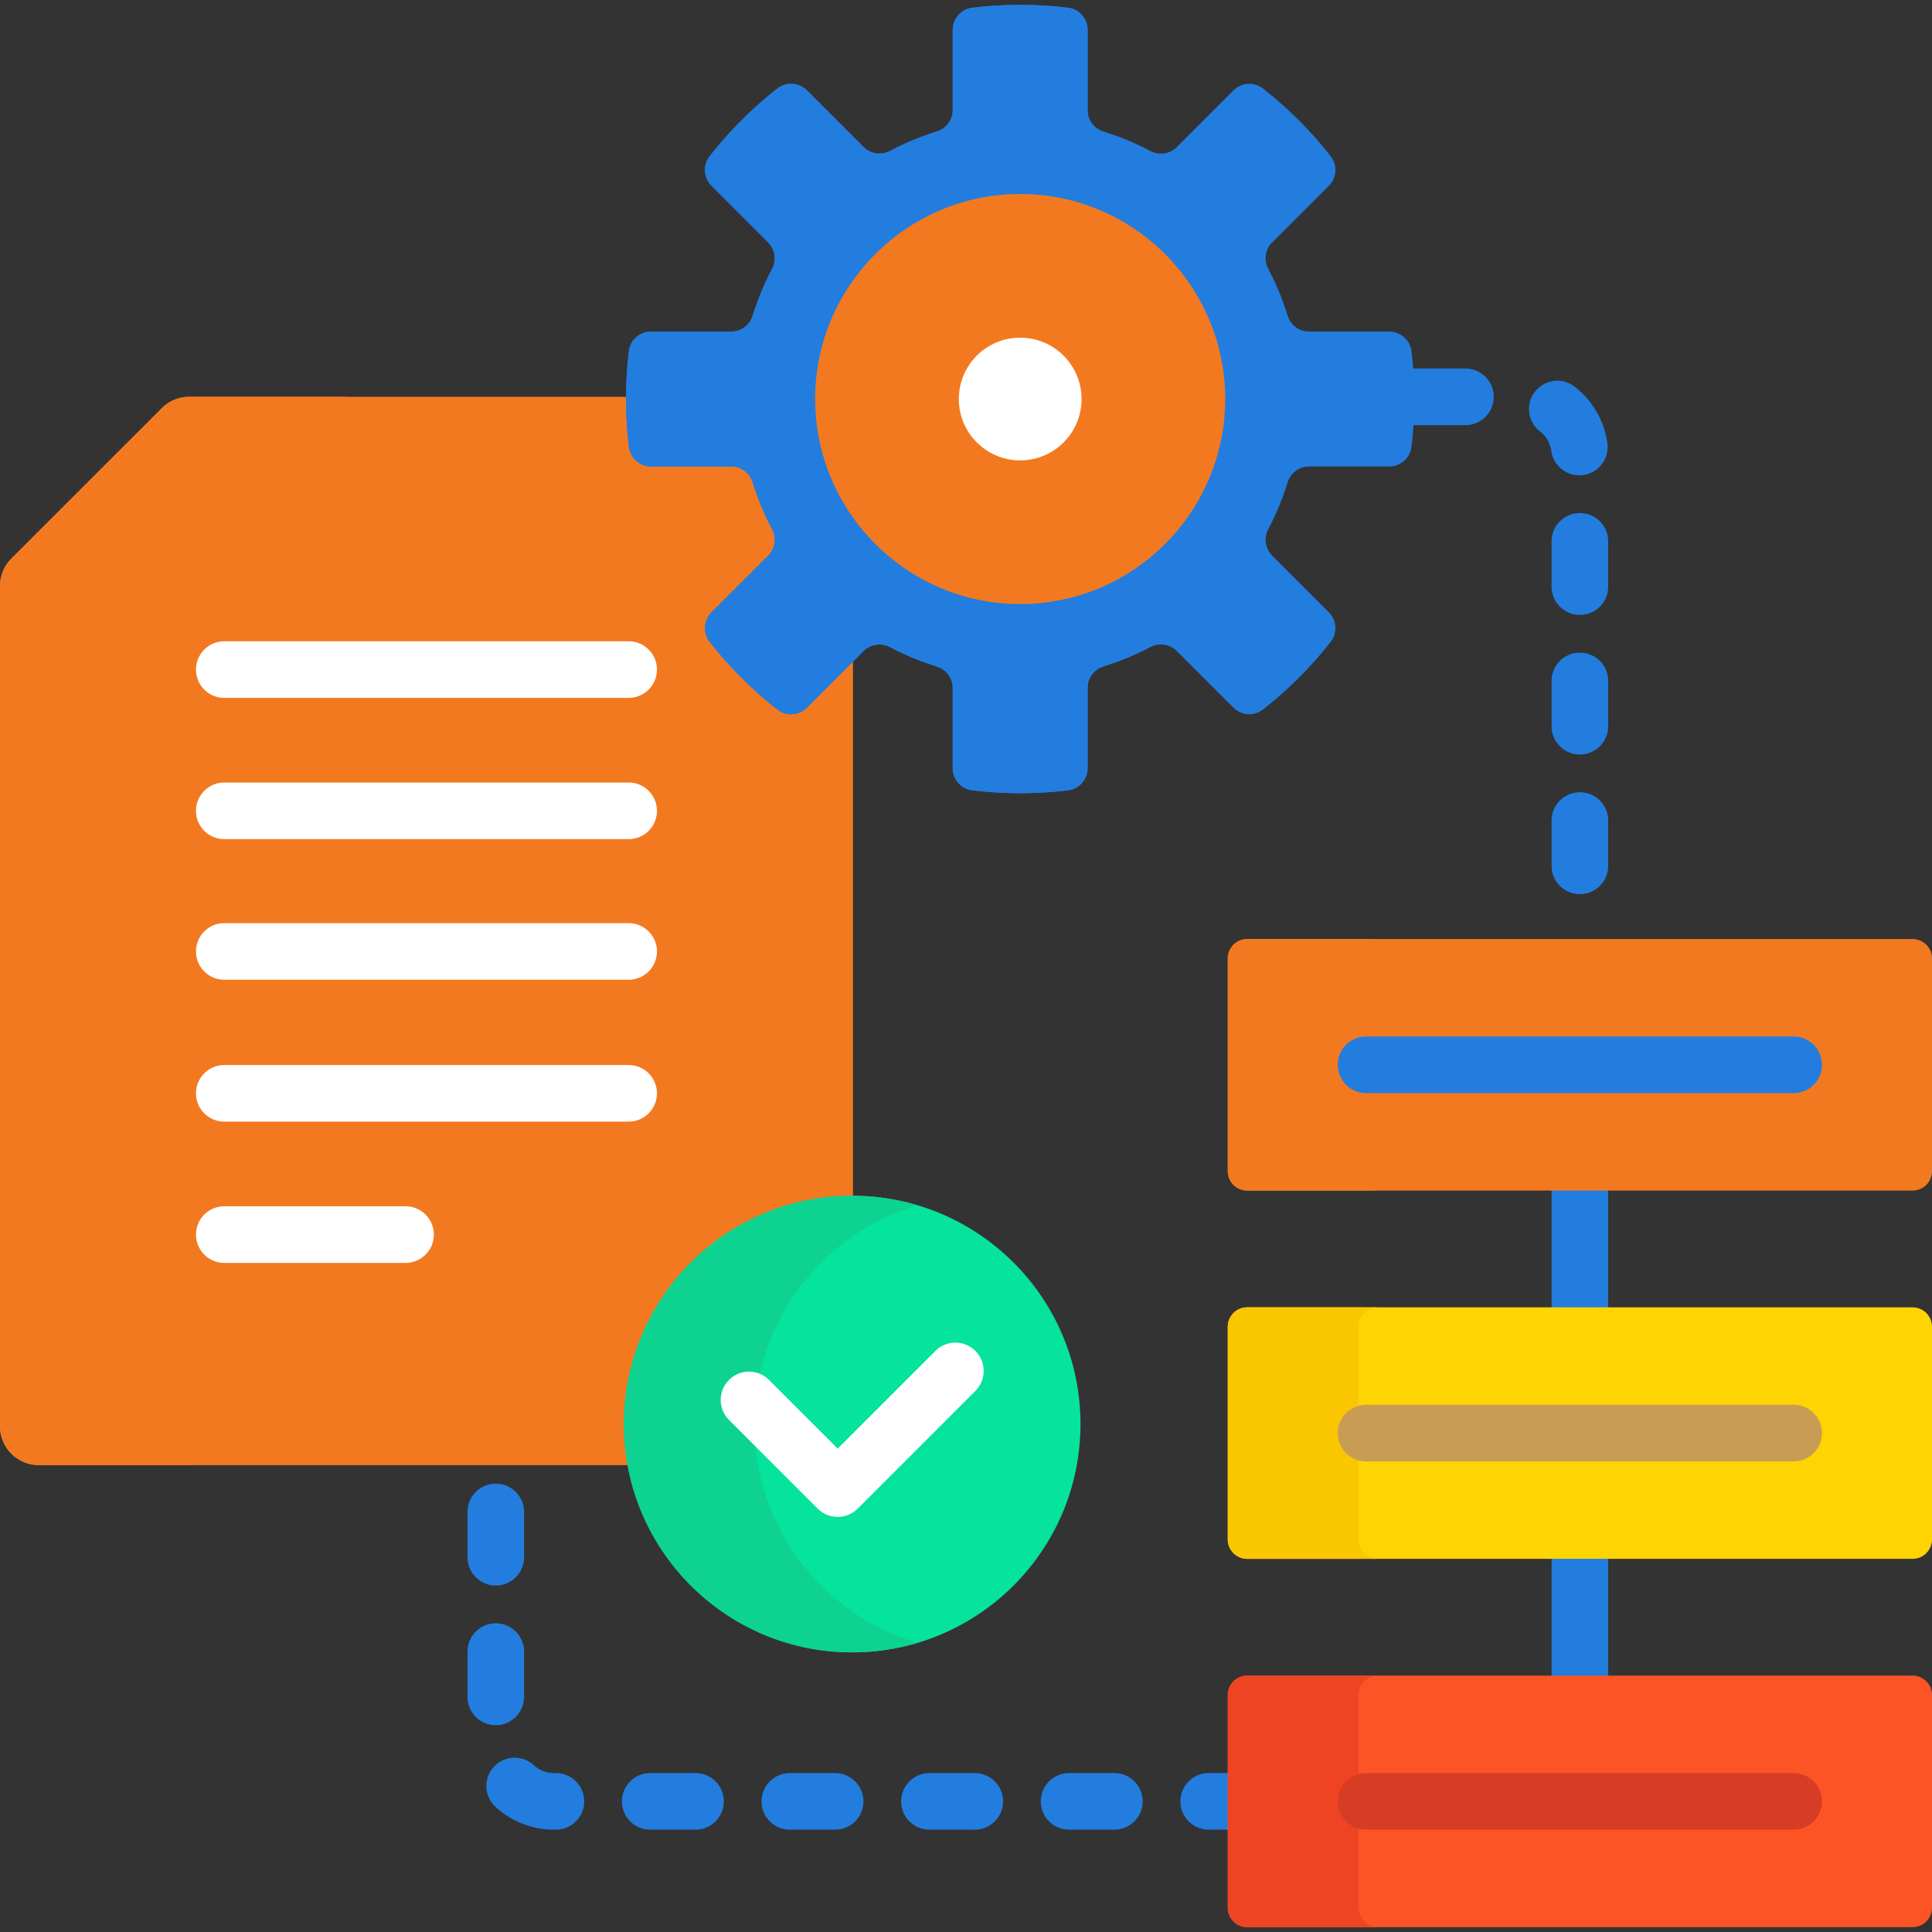 <svg xmlns="http://www.w3.org/2000/svg" xmlns:xlink="http://www.w3.org/1999/xlink" width="512" height="512" x="0" y="0" viewBox="0 0 512 512" style="enable-background:new 0 0 512 512" xml:space="preserve" class=""><rect x="0" y="0" width="512" height="512" fill="#333333" stroke="none"/><g><g fill="#99e6fc"><path d="M411.186 314.512h15v32.946h-15zM411.186 412.11h15v32.946h-15z" fill="#227ddf" opacity="1" data-original="#99e6fc" class=""></path></g><g fill="#99e6fc"><path d="M418.686 135.959a7.5 7.5 0 0 0-7.5 7.5v12c0 4.142 3.357 7.5 7.5 7.5s7.5-3.358 7.5-7.5v-12a7.5 7.5 0 0 0-7.5-7.5zM388.358 97.663h-14.867c.209 2.69.326 5.394.326 8.085 0 2.301-.084 4.612-.237 6.915h14.778c4.143 0 7.5-3.358 7.5-7.5s-3.357-7.5-7.5-7.5zM418.527 125.967a7.5 7.5 0 0 0 7.439-8.535c-.833-5.986-3.939-11.319-8.746-15.017a7.501 7.501 0 0 0-9.147 11.89 7.893 7.893 0 0 1 3.035 5.195 7.502 7.502 0 0 0 7.419 6.467zM418.686 209.959a7.5 7.5 0 0 0-7.5 7.5v12c0 4.142 3.357 7.5 7.5 7.5s7.5-3.358 7.5-7.5v-12a7.5 7.5 0 0 0-7.5-7.5zM418.686 172.959a7.5 7.5 0 0 0-7.5 7.5v12c0 4.142 3.357 7.5 7.5 7.5s7.5-3.358 7.5-7.5v-12a7.5 7.5 0 0 0-7.5-7.5zM184.32 469.883h-12a7.5 7.5 0 0 0 0 15h12a7.5 7.5 0 0 0 0-15zM147.32 469.883h-.478a7.932 7.932 0 0 1-5.393-2.107 7.5 7.5 0 0 0-10.175 11.021 22.89 22.89 0 0 0 15.568 6.086h.478a7.5 7.5 0 0 0 0-15zM138.889 449.691v-12a7.5 7.5 0 0 0-15 0v12a7.5 7.5 0 0 0 15 0zM131.389 420.191a7.5 7.5 0 0 0 7.5-7.5v-12a7.5 7.5 0 0 0-15 0v12a7.5 7.5 0 0 0 7.5 7.5zM258.32 469.883h-12a7.5 7.5 0 0 0 0 15h12c4.143 0 7.5-3.358 7.5-7.5s-3.357-7.5-7.5-7.5zM326.372 469.883h-6.052c-4.143 0-7.5 3.358-7.5 7.5s3.357 7.5 7.5 7.5h6.052zM295.32 469.883h-12c-4.143 0-7.5 3.358-7.5 7.5s3.357 7.5 7.5 7.5h12c4.143 0 7.5-3.358 7.5-7.5s-3.357-7.5-7.5-7.5zM221.32 469.883h-12a7.5 7.5 0 0 0 0 15h12a7.5 7.5 0 0 0 0-15z" fill="#227ddf" opacity="1" data-original="#99e6fc" class=""></path></g><path fill="#f37920" d="M166.337 377.392c0-32.811 26.693-59.503 59.503-59.503.067 0 .132.005.198.005V173.939l-12.895 12.895a4.927 4.927 0 0 1-3.508 1.454 4.798 4.798 0 0 1-2.987-1.026 104.235 104.235 0 0 1-17.802-17.802c-1.519-1.94-1.334-4.732.428-6.495l15.017-15.017c2.154-2.153 2.637-5.436 1.202-8.168a73.017 73.017 0 0 1-5.063-12.231c-.917-2.945-3.578-4.923-6.624-4.923H172.56c-2.492 0-4.596-1.843-4.894-4.287a104.643 104.643 0 0 1-.763-12.591c0-.195.008-.39.009-.585H50.146a10.3 10.3 0 0 0-7.284 3.017L3.017 148.025A10.3 10.3 0 0 0 0 155.309v222.66c0 5.69 4.612 10.302 10.302 10.302h157.05a59.468 59.468 0 0 1-1.015-10.879z" opacity="1" data-original="#fef1da" class=""></path><path fill="#f37920" d="M42.753 377.969v-222.66c0-2.732 1.085-5.353 3.017-7.285l39.845-39.845a10.3 10.3 0 0 1 7.284-3.017H50.146a10.3 10.3 0 0 0-7.284 3.017L3.017 148.025A10.3 10.3 0 0 0 0 155.309v222.66c0 5.69 4.612 10.302 10.302 10.302h42.753c-5.69 0-10.302-4.612-10.302-10.302z" opacity="1" data-original="#fae2c0" class=""></path><path fill="#ffffff" d="M166.598 184.945H59.441a7.5 7.5 0 0 1 0-15h107.157a7.5 7.5 0 0 1 0 15zM166.598 222.378H59.441a7.5 7.5 0 0 1 0-15h107.157a7.5 7.5 0 0 1 0 15zM166.598 259.645H59.441a7.5 7.5 0 0 1 0-15h107.157a7.5 7.5 0 0 1 0 15zM166.598 297.246H59.441a7.5 7.5 0 0 1 0-15h107.157a7.5 7.5 0 0 1 0 15zM107.477 334.68H59.441a7.5 7.5 0 0 1 0-15h48.036a7.5 7.5 0 0 1 0 15z" opacity="1" data-original="#d8aa5e" class=""></path><circle cx="225.84" cy="377.392" r="60.503" fill="#05e39c" opacity="1" data-original="#05e39c" class=""></circle><path fill="#0ed290" d="M199.895 377.392c0-27.409 18.231-50.548 43.224-57.985a60.473 60.473 0 0 0-17.279-2.518c-33.415 0-60.503 27.088-60.503 60.503s27.088 60.503 60.503 60.503c6.006 0 11.802-.888 17.279-2.518-24.993-7.437-43.224-30.576-43.224-57.985z" opacity="1" data-original="#0ed290" class=""></path><path fill="#ffffff" d="M221.997 402a7.474 7.474 0 0 1-5.303-2.197l-23.502-23.502a7.5 7.5 0 0 1 0-10.606 7.5 7.5 0 0 1 10.606 0l18.199 18.199 25.886-25.886a7.498 7.498 0 0 1 10.606 0 7.5 7.5 0 0 1 0 10.606l-31.189 31.19a7.479 7.479 0 0 1-5.303 2.196z" opacity="1" data-original="#ffffff" class=""></path><path fill="#227ddf" d="m337.136 64.256 15.017-15.017c2.108-2.108 2.345-5.471.508-7.818a105.08 105.08 0 0 0-17.973-17.973c-2.347-1.837-5.71-1.6-7.818.508l-15.017 15.017c-1.85 1.85-4.679 2.24-6.996 1.024a73.806 73.806 0 0 0-12.399-5.133c-2.497-.776-4.22-3.054-4.22-5.668V7.948c0-2.98-2.207-5.526-5.165-5.886a105.212 105.212 0 0 0-25.424 0c-2.958.36-5.166 2.906-5.166 5.886v21.247c0 2.615-1.723 4.892-4.22 5.668a73.771 73.771 0 0 0-12.399 5.133c-2.317 1.217-5.146.827-6.996-1.024l-15.017-15.017c-2.108-2.108-5.471-2.345-7.818-.508A105.08 105.08 0 0 0 188.06 41.42c-1.837 2.347-1.6 5.71.508 7.818l15.017 15.017c1.85 1.85 2.24 4.679 1.024 6.996a73.806 73.806 0 0 0-5.133 12.399c-.776 2.497-3.054 4.22-5.668 4.22H172.56c-2.98 0-5.526 2.207-5.886 5.165a105.212 105.212 0 0 0 0 25.424c.36 2.958 2.906 5.165 5.886 5.165h21.247c2.615 0 4.892 1.723 5.668 4.22a73.771 73.771 0 0 0 5.133 12.399c1.217 2.317.827 5.146-1.024 6.996l-15.017 15.017c-2.108 2.108-2.345 5.471-.508 7.818a105.08 105.08 0 0 0 17.973 17.973c2.347 1.837 5.71 1.6 7.818-.508l15.017-15.017c1.85-1.85 4.679-2.24 6.996-1.024a73.806 73.806 0 0 0 12.399 5.133c2.497.776 4.22 3.054 4.22 5.668v21.247c0 2.98 2.207 5.526 5.166 5.886a105.212 105.212 0 0 0 25.424 0c2.958-.36 5.165-2.906 5.165-5.886v-21.247c0-2.615 1.723-4.892 4.22-5.668a73.771 73.771 0 0 0 12.399-5.133c2.317-1.217 5.146-.827 6.996 1.024l15.017 15.017c2.108 2.108 5.471 2.345 7.818.508a105.08 105.08 0 0 0 17.973-17.973c1.837-2.347 1.6-5.71-.508-7.818l-15.017-15.017c-1.85-1.85-2.24-4.679-1.024-6.996a73.806 73.806 0 0 0 5.133-12.399c.776-2.497 3.054-4.22 5.668-4.22h21.247c2.98 0 5.526-2.207 5.886-5.165a105.212 105.212 0 0 0 0-25.424c-.36-2.958-2.906-5.165-5.886-5.165h-21.247c-2.615 0-4.892-1.723-5.668-4.22a73.771 73.771 0 0 0-5.133-12.399c-1.215-2.316-.825-5.145 1.025-6.995z" opacity="1" data-original="#7ca1b1" class=""></path><path fill="#227ddf" d="M253.428 157.368c-21.692-7.134-37.403-27.571-37.403-51.62s15.711-44.486 37.403-51.62c9.212-10.762 21.249-19.035 34.964-23.67a5.805 5.805 0 0 1-.154-1.263V7.948c0-2.98-2.207-5.526-5.165-5.886a105.212 105.212 0 0 0-25.424 0c-2.958.36-5.166 2.906-5.166 5.886v21.247c0 2.615-1.723 4.892-4.22 5.668a73.771 73.771 0 0 0-12.399 5.133c-2.317 1.217-5.146.827-6.996-1.024l-15.017-15.017c-2.108-2.108-5.471-2.345-7.818-.508A105.08 105.08 0 0 0 188.06 41.42c-1.837 2.347-1.6 5.71.508 7.818l15.017 15.017c1.85 1.85 2.24 4.679 1.024 6.996a73.806 73.806 0 0 0-5.133 12.399c-.776 2.497-3.054 4.22-5.668 4.22H172.56c-2.98 0-5.526 2.207-5.886 5.165a105.212 105.212 0 0 0 0 25.424c.36 2.958 2.906 5.165 5.886 5.165h21.247c2.615 0 4.892 1.723 5.668 4.22a73.771 73.771 0 0 0 5.133 12.399c1.217 2.317.827 5.146-1.024 6.996l-15.017 15.017c-2.108 2.108-2.345 5.471-.508 7.818a105.08 105.08 0 0 0 17.973 17.973c2.347 1.837 5.71 1.6 7.818-.508l15.017-15.017c1.85-1.85 4.679-2.24 6.996-1.024a73.806 73.806 0 0 0 12.399 5.133c2.497.776 4.22 3.054 4.22 5.668v21.247c0 2.98 2.207 5.526 5.166 5.886a105.212 105.212 0 0 0 25.424 0c2.958-.36 5.165-2.906 5.165-5.886v-21.247c0-.434.064-.853.154-1.263-13.713-4.633-25.751-12.906-34.963-23.668z" opacity="1" data-original="#678d98" class=""></path><circle cx="270.36" cy="105.748" r="46.835" fill="#f37920" opacity="1" data-original="#3e5959" class=""></circle><path fill="#f37920" d="M249.819 105.748c0-21.3 14.224-39.267 33.688-44.951a46.836 46.836 0 0 0-13.147-1.884c-25.867 0-46.835 20.969-46.835 46.835s20.969 46.835 46.835 46.835c4.566 0 8.975-.666 13.147-1.884-19.464-5.683-33.688-23.651-33.688-44.951z" opacity="1" data-original="#384949" class=""></path><path fill="#f37920" d="M270.36 160.083c-29.96 0-54.335-24.375-54.335-54.335S240.4 51.413 270.36 51.413s54.335 24.375 54.335 54.335-24.375 54.335-54.335 54.335zm0-93.67c-21.689 0-39.335 17.646-39.335 39.335s17.646 39.335 39.335 39.335 39.335-17.646 39.335-39.335-17.645-39.335-39.335-39.335z" opacity="1" data-original="#8ebac5" class=""></path><circle cx="270.36" cy="105.748" r="16.261" fill="#ffffff" opacity="1" data-original="#ffffff" class=""></circle><path fill="#f37920" d="M506.849 315.511H330.523a5.15 5.15 0 0 1-5.151-5.151v-56.35a5.15 5.15 0 0 1 5.151-5.151h176.326A5.15 5.15 0 0 1 512 254.01v56.351a5.15 5.15 0 0 1-5.151 5.15z" opacity="1" data-original="#01d0fb" class=""></path><path fill="#f37920" d="M360.048 310.361V254.01a5.15 5.15 0 0 1 5.151-5.151h-34.676a5.15 5.15 0 0 0-5.151 5.151v56.351a5.15 5.15 0 0 0 5.151 5.151h34.676a5.151 5.151 0 0 1-5.151-5.151z" opacity="1" data-original="#01c0fa" class=""></path><path fill="#227ddf" d="M475.341 289.685h-113.31c-4.143 0-7.5-3.358-7.5-7.5s3.357-7.5 7.5-7.5h113.31a7.5 7.5 0 0 1 0 15z" opacity="1" data-original="#99e6fc" class=""></path><path fill="#fed402" d="M506.849 413.11H330.523a5.15 5.15 0 0 1-5.151-5.151v-56.351a5.15 5.15 0 0 1 5.151-5.151h176.326a5.15 5.15 0 0 1 5.151 5.151v56.351a5.15 5.15 0 0 1-5.151 5.151z" opacity="1" data-original="#fed402" class=""></path><path fill="#fac600" d="M360.048 407.959v-56.351a5.15 5.15 0 0 1 5.151-5.151h-34.676a5.15 5.15 0 0 0-5.151 5.151v56.351a5.15 5.15 0 0 0 5.151 5.151h34.676a5.15 5.15 0 0 1-5.151-5.151z" opacity="1" data-original="#fac600" class=""></path><path fill="#c99c56" d="M475.341 387.284h-113.31c-4.143 0-7.5-3.358-7.5-7.5s3.357-7.5 7.5-7.5h113.31a7.5 7.5 0 0 1 0 15z" opacity="1" data-original="#c99c56" class=""></path><path fill="#fd5426" d="M506.849 510.709H330.523a5.15 5.15 0 0 1-5.151-5.151v-56.351a5.15 5.15 0 0 1 5.151-5.151h176.326a5.15 5.15 0 0 1 5.151 5.151v56.351a5.15 5.15 0 0 1-5.151 5.151z" opacity="1" data-original="#fd5426" class=""></path><path fill="#ef4424" d="M360.048 505.558v-56.351a5.15 5.15 0 0 1 5.151-5.151h-34.676a5.15 5.15 0 0 0-5.151 5.151v56.351a5.15 5.15 0 0 0 5.151 5.151h34.676a5.15 5.15 0 0 1-5.151-5.151z" opacity="1" data-original="#ef4424" class=""></path><path fill="#d73d24" d="M475.341 484.883h-113.31c-4.143 0-7.5-3.358-7.5-7.5s3.357-7.5 7.5-7.5h113.31a7.5 7.5 0 0 1 0 15z" opacity="1" data-original="#d73d24" class=""></path></g></svg>